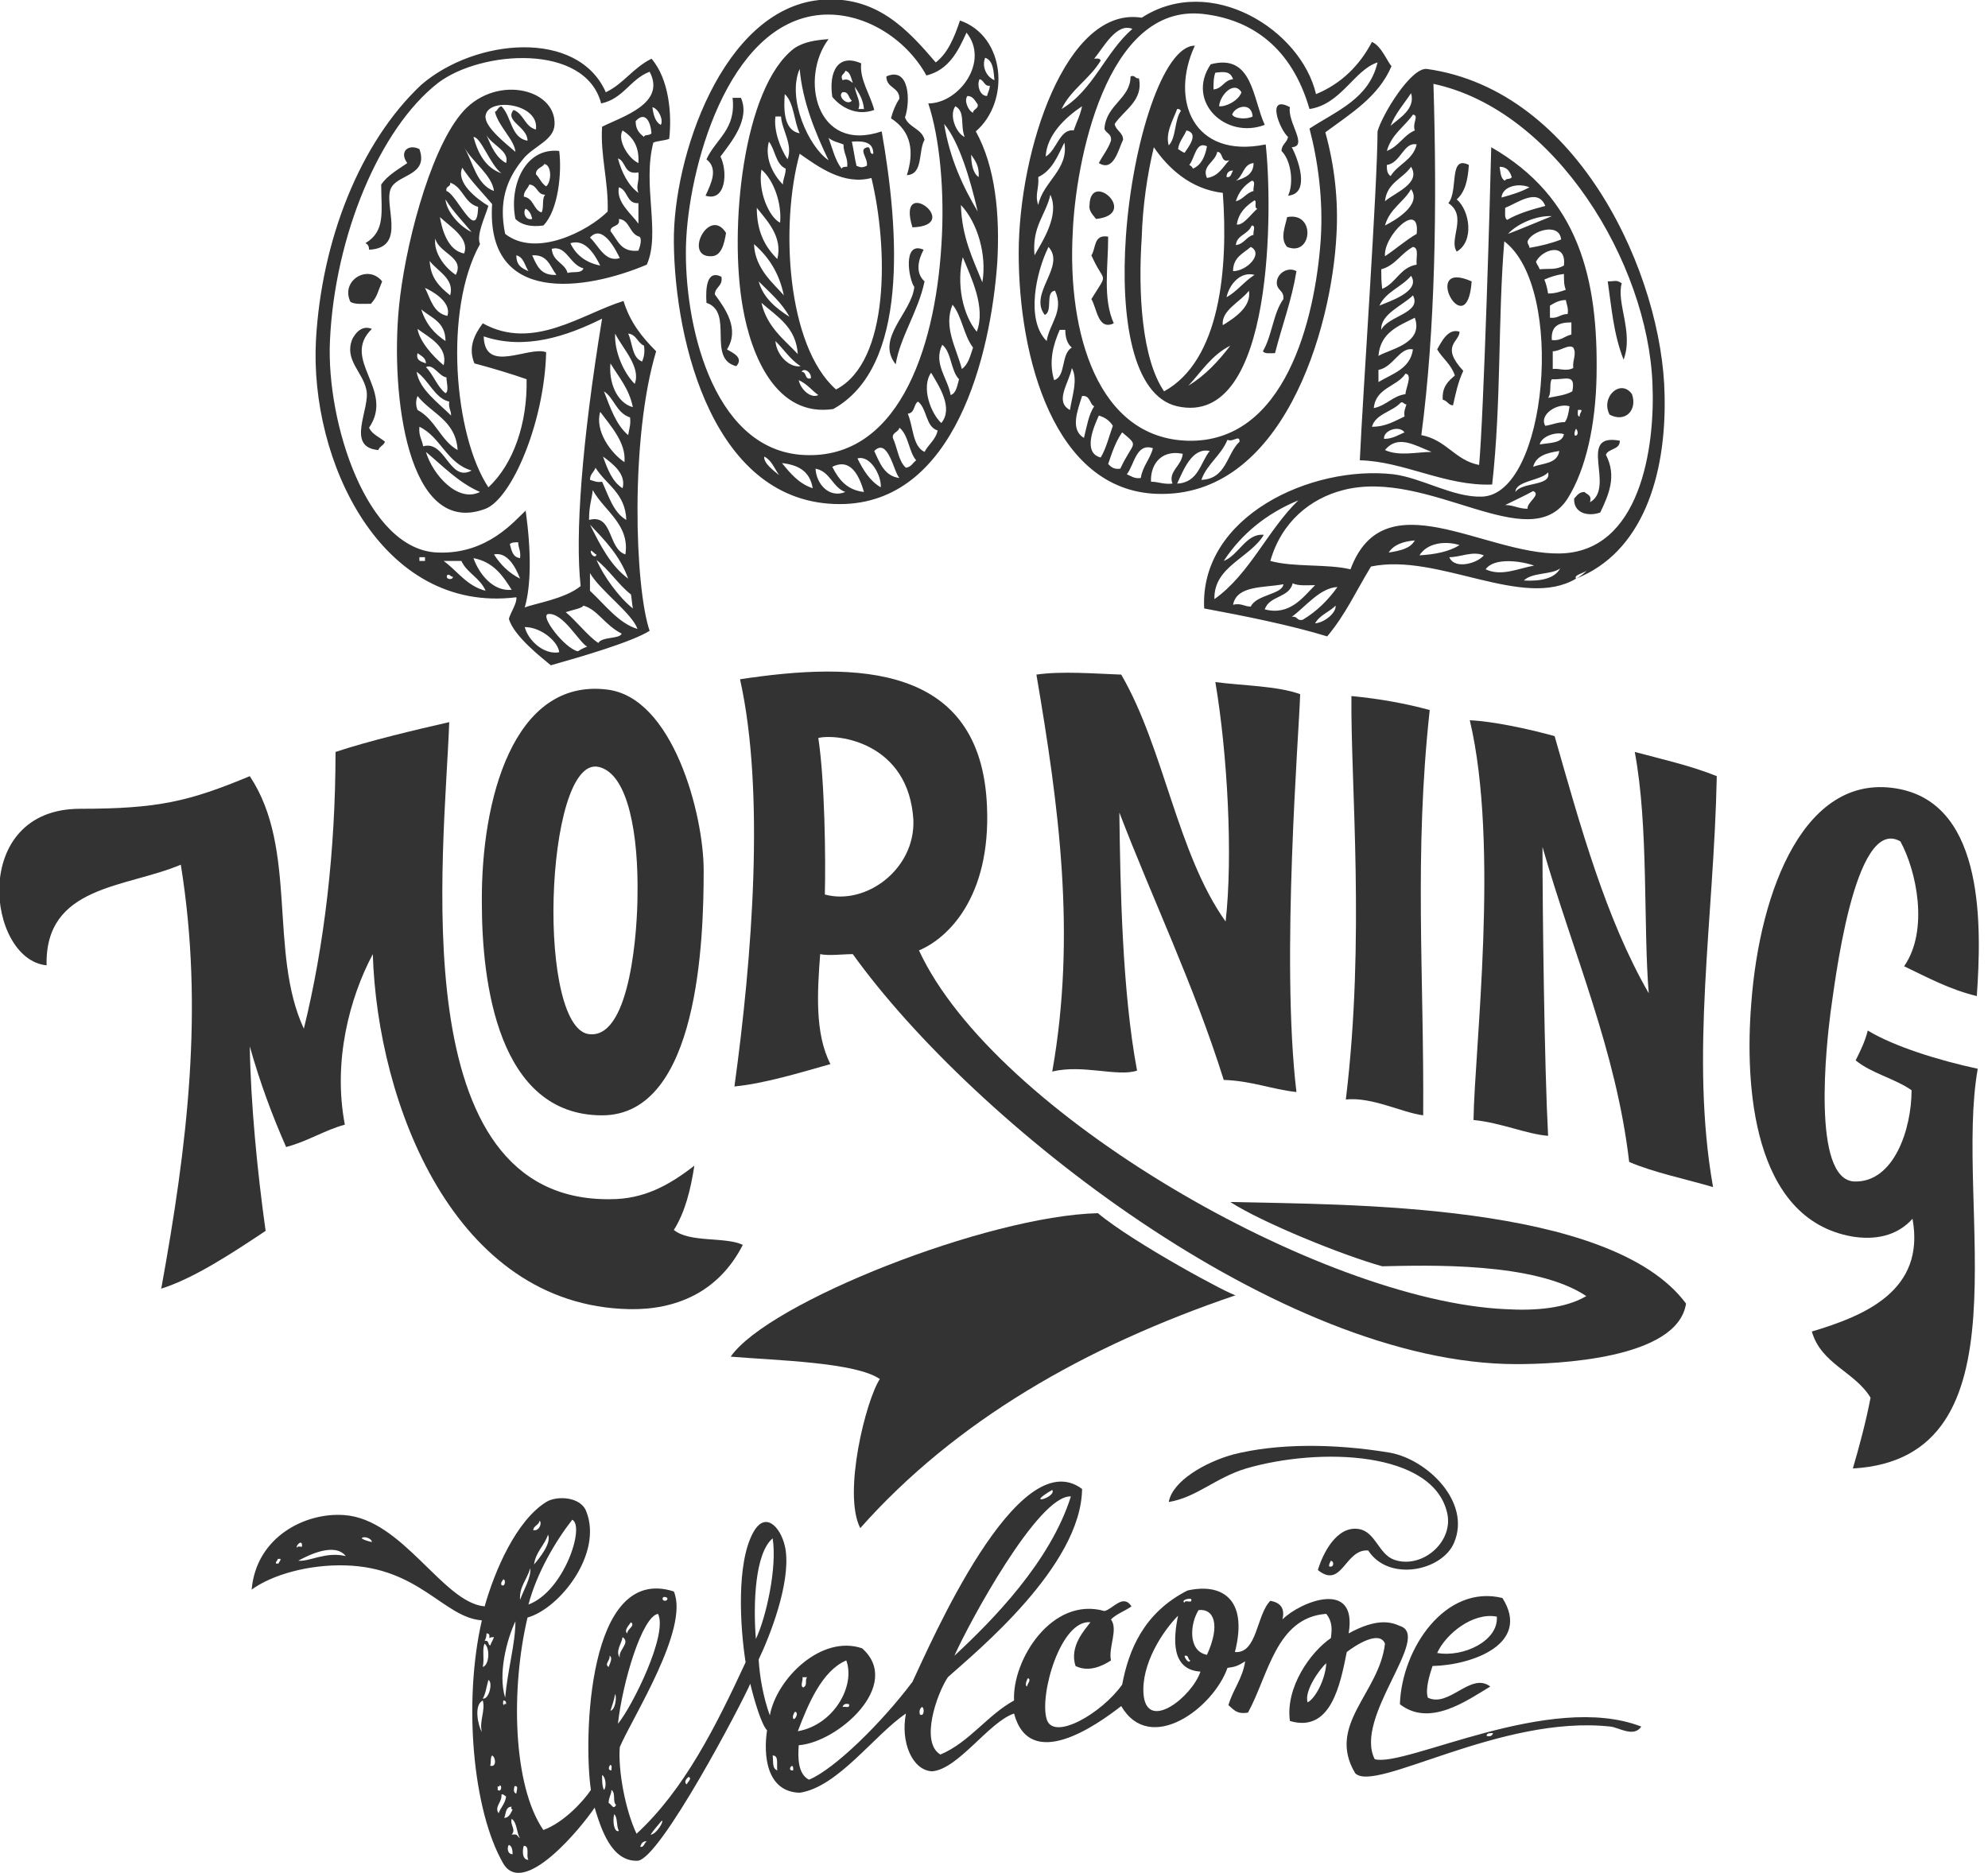 <svg xmlns="http://www.w3.org/2000/svg" xmlns:xlink="http://www.w3.org/1999/xlink" id="Capa_1" x="0px" y="0px" viewBox="0 0 213.3 201" style="enable-background:new 0 0 213.3 201;" xml:space="preserve">
<style type="text/css">
	.st0{fill-rule:evenodd;clip-rule:evenodd;fill:#333334;}
</style>
<g>
	<g>
		<path class="st0" d="M94.6,14.1c-7.1,2.4-8.8-5.8-5.7-9.9c-1.4,0.1-2.7,0.3-3.7,1c-5.5,4.2-7,19.4-5.5,27.8    c0.9,5.2,3.6,11.8,9.7,10.9C97.5,39.4,96.5,24.9,94.6,14.1L94.6,14.1z M103,2.2c4.9,1.7,5.4,8.7,1.7,11.9    c2.1,3.8,2.6,8.9,2.3,14.1c-0.7,9.8-4.5,25.9-16.9,25.9c-13.5,0-17.7-17.3-17.8-28.1c-0.1-9.1,5.2-24.9,15.6-26    c6.1-0.6,9.5,3.2,12.5,6.7C101.7,5.7,102.4,4,103,2.2L103,2.2z M105.7,6.2c-0.4,1,0.2,2.1,1,2.4C106.6,7.7,106.6,6.5,105.7,6.2    L105.7,6.2z M105.1,8.5c-0.3,0.6,0,1.8,0.8,1.8c0.1-0.4,0.3-0.7,0.3-1.1C105.6,9.3,105.6,8.6,105.1,8.5L105.1,8.5z M82,49    c-0.1,0.7,1,1.5,1.6,2C83.1,50.3,82.8,49.4,82,49L82,49z M83.9,49.7c0.9,1.1,1.8,2.2,3.3,2.7C86.9,50.6,85.7,49.9,83.9,49.7    L83.9,49.7z M73.6,26.4C73.8,18.3,78,2.5,88,1.6c4.6-0.4,9.2,2.5,11.4,6.5c2.4-0.6,3.4-2.6,4.3-4.6c2.5,3.1-0.8,7.6-4.1,7.6    c1.2,3.6,1.8,9.4,1.4,15.3c-0.7,11.3-4.8,23.3-15.2,22.4C76.3,47.9,73.4,34.5,73.6,26.4L73.6,26.4z M102.5,11.4    c-0.7,1,0.1,2.9,1,3.3C103,13.4,103.6,12,102.5,11.4L102.5,11.4z M104.9,22.7c-0.8-3.5-2-7.5-3.6-9.4    C101.9,17,103.3,20,104.9,22.7L104.9,22.7z M87.5,50.3c0.1,1.7,1.5,3.2,3.2,2.5C89.3,52.3,89.1,50.6,87.5,50.3L87.5,50.3z     M89.3,50.1c0.7,1.4,1.6,2.5,3.4,2.7C92.2,51.1,91.3,49.1,89.3,50.1L89.3,50.1z M94.5,52.3c0.1-1.2-1.1-3.5-2.5-3.1    C92.6,50.4,93.3,51.6,94.5,52.3L94.5,52.3z M93.8,48.4c0.6,1.3,1.1,2.7,2.7,2.9C95.9,50.7,95.3,46.9,93.8,48.4L93.8,48.4z     M97.2,50.2c0.6-0.1,0.7-0.5,1.1-0.8c-0.8-0.9-0.8-2.7-1.8-3.5c-0.1,0.5-0.8,0.5-0.7,1.1C96.3,48.1,96.4,49.5,97.2,50.2L97.2,50.2    z M99.2,48.5c-1.3-0.6-1.2-2.7-1.8-4.1c0.8-0.1,0.6-1,1.1-1.3c1,0.8,0.8,2.7,2.1,3.1C100.4,47.2,99.6,47.7,99.2,48.5L99.2,48.5z     M101,45.4c1.3-1.6-0.2-3.9-1.1-5.4C98.8,41.6,99.9,44.4,101,45.4L101,45.4z M102,42.4c0.6-0.2,0.7-1,0.9-1.7    c-0.9-0.9-0.8-2.9-1.8-3.7C100.1,39,101.7,40.6,102,42.4L102,42.4z M103.2,39.6c0.7-0.5,0.9-1.4,1.2-2.3c-1-1.3-1.2-3.4-2.2-4.6    C101.2,35.1,102.6,37.3,103.2,39.6L103.2,39.6z M104.8,35.6c1-2.6-0.6-5.8-1.5-8C102.6,30.5,103.3,33.8,104.8,35.6L104.8,35.6z     M105.4,30.3c0.5-2.9-0.5-6.4-2.3-8.3C103.2,25.5,104.4,27.8,105.4,30.3L105.4,30.3z M105,19c0.1-1.2-0.4-1.8-0.8-2.4    C104.2,17.6,104.4,18.6,105,19L105,19z M104.4,12.1c0-0.4,0.6-0.4,0.5-0.9c-0.3-0.4-0.5-0.9-1.1-0.9    C103.4,10.8,103.9,11.9,104.4,12.1L104.4,12.1z M65,9.9C62,3.1,51,4.1,45.2,9.1c-6.6,6.2-10.7,16.7-11.3,27.4    c-0.7,12.9,7,29.4,21.5,27.6c0.1,0.6-0.6,1.6-0.8,2.3c0.5,1.9,3.8,4.4,4.5,5c3.2-0.9,8.7-2.5,10.6-3.7c-1.6-4.7-2.1-20.7,0.7-30    c-1.5-1.5-2.8-3.1-3.5-5.4c-4.5,1.4-9.7,5.4-15.1,2.4c-0.9,1.2-1.6,2.6-0.9,4.3c1.9,0.5,4.2,1.2,5.6,1.7c0.1,4.7-1.4,9.1-4.1,11.6    c-3.7-5.6-4.8-19.1-0.9-26.1c-0.4-1,0.5-2.8,0.9-4.1c-1.3-0.8-3.5-2.5-2.8-4.1c0.9,1.4,2.1,2.6,3.2,3.9c-0.7,10.9,10,9.3,16.6,6.5    c1.5-3.4-0.5-8.5,0.7-13.1c0.5-0.2,1.2-0.2,1.7-0.4c0.3-2.6,0-6.4-1.9-8.6C67.9,7.3,66.9,9,65,9.9L65,9.9z M45.6,60.2    c-0.2,0-0.4,0-0.6,0c0-0.1,0-0.2,0-0.4c0.2,0,0.4,0,0.6,0C45.6,60,45.6,60.1,45.6,60.2L45.6,60.2z M48,61.7    c0.3-0.1,0.3,0.2,0.6,0.2C48.6,62.3,47.7,62.2,48,61.7L48,61.7z M47.6,60.2c0.6,0,1.2,0,1.9,0c0.6,1.3,2,1.8,2.6,3.2    C50.1,62.9,49.1,61.3,47.6,60.2L47.6,60.2z M50.8,59.9c2.1,0.4,3.1,1.8,4.1,3.4C52.9,63.5,51.4,61.6,50.8,59.9L50.8,59.9z     M53,59.5c1.4-0.3,2.3,1.3,2.8,2.6C54.6,61.5,53.7,60.6,53,59.5L53,59.5z M55.8,59.9c-0.8-0.1-0.9-0.8-1.1-1.5    c0.2-0.2,0.5-0.2,0.9-0.2C55.6,58.8,55.9,59.1,55.8,59.9L55.8,59.9z M56.3,67.3c1.8,0,3.6,1.6,3.7,2.7    C58.4,70.3,56.7,68.8,56.3,67.3L56.3,67.3z M62,69.9c-1.4-0.3-4.1-3.8-3.2-4c1.6-0.2,3.3,3,4.2,3.5C62.7,69.5,62.3,69.7,62,69.9    L62,69.9z M64.2,69c-1-0.6-2.5-2.5-3.5-3.3c0.9-0.3,1.7-0.4,1.9-0.7c1.5,0.4,2.3,2.1,4.1,3C66.5,68.6,64.6,68.3,64.2,69L64.2,69z     M64.4,44.2c1.1,1.5,2.8,3.3,2.6,5.4C65.5,48.6,63.8,46.2,64.4,44.2L64.4,44.2z M66.8,52.4c-1.1-0.7-1.6-2-2.1-3.4    C65.8,49.8,67.2,50.9,66.8,52.4L66.8,52.4z M67.2,55.8c-1.4-0.8-1.9-2.6-2.6-4.1c-0.6,0.1-0.9-0.1-1.3-0.2c0-0.6,0.4-0.8,0.6-1.3    C65,52,67.1,52.9,67.2,55.8L67.2,55.8z M63.6,52.6c1.2,2.2,4,3.7,3.5,6.9c-1.9-0.6-1.3-4.4-3.9-3.7C63.2,54.2,63.5,53.6,63.6,52.6    L63.6,52.6z M63.3,56.3c1.6,1.7,3.2,3.3,4.1,5.8C65.5,60.7,64.4,58.5,63.3,56.3L63.3,56.3z M64,59.5c-0.1,0.5-0.7,0-0.6-0.4    C63.7,59.2,63.8,59.5,64,59.5L64,59.5z M63.3,63.4c0-0.6,0-1.2,0-1.9c1.1,1.9,4.5,4.3,5.1,6C66.4,66.9,65,65,63.3,63.4L63.3,63.4z     M67.9,65.3c-1.5-1.2-3.1-3.4-3.9-5.2c1.3,1,2.4,2.7,3.7,3.7C67.8,64.4,67.8,64.7,67.9,65.3L67.9,65.3z M69.1,37.1    c0.1,0.7,0,1.2-0.2,1.7c-1.1-0.4-1-1.9-1.5-3C68.3,35.9,68.4,36.8,69.1,37.1L69.1,37.1z M68.1,41.2c-1.2-1.2-2.2-3.5-2.1-5.4    C66.8,37.4,68.8,39.4,68.1,41.2L68.1,41.2z M65.5,39c0.9,1.5,2,2.7,2.4,4.7C66.1,43.2,65.3,40.9,65.5,39L65.5,39z M67.6,44.8    c0.1,0.8-0.1,1.2-0.2,1.9c-1.3-1.1-1.9-2.9-2.6-4.7C65.9,42.7,66.1,44.3,67.6,44.8L67.6,44.8z M51.5,52.8    c-2.4,1.2-5.1-1.9-5.8-4.3C47.5,50,49.2,51.8,51.5,52.8L51.5,52.8z M45.4,47.9c-0.1-0.7-0.5-1.1-0.4-2.1c2.3,1.1,2.9,3.9,5.6,4.7    C48.2,51.8,47.8,47.2,45.4,47.9L45.4,47.9z M49.1,48.3c-1.8-1-2.4-3.3-4.3-4.3c-0.2-0.5-0.2-1,0-1.5    C46.3,44.4,48.9,45.1,49.1,48.3L49.1,48.3z M48,33.9c-1.5-0.3-1.8-1.8-2.4-3C46.3,31.2,48.5,32.4,48,33.9L48,33.9z M46.1,28    c0.8,1.1,2.7,1.9,2.2,3.7C47.2,30.8,46.2,29.9,46.1,28L46.1,28z M47.8,42.2c-0.9-0.7-1.3-2-2.1-2.8c0.8-0.4,1.4,1,2.2,1.1    C47.9,41,48.2,42,47.8,42.2L47.8,42.2z M47.8,36.6c-1.2-0.8-2.1-1.8-2.6-3.4C46.2,34.1,47.8,34.5,47.8,36.6L47.8,36.6z M47.6,39.2    c-1.2-1-2.6-2.6-2.8-3.9C46,36.2,48.1,37.2,47.6,39.2L47.6,39.2z M45.7,39c-0.5-0.2-1.1-0.3-0.9-1.1C45.2,38.2,45.7,38.4,45.7,39    L45.7,39z M48.2,43.1c-0.1,0.7,0.2,0.9,0.2,1.5c-1.4-1.4-3.4-2.8-3.7-4.7C46,40.8,46.7,42.8,48.2,43.1L48.2,43.1z M48.9,29.5    c-1.2-0.8-2.4-2.4-2.2-3.9C47.1,27.2,49.9,27.6,48.9,29.5L48.9,29.5z M49.8,27.2c-1.8-0.3-2.4-2.7-2.6-3.9    C48.4,24.4,50.4,25.6,49.8,27.2L49.8,27.2z M47.8,21.4c0.8,1.3,1.9,2.4,2.8,3.5C49.3,24.3,47.9,22.7,47.8,21.4L47.8,21.4z     M51.3,22.2c-0.1,4-2.3-1.4-3.4-1.7c-0.1-0.6,0.5-0.4,0.4-0.9C49.7,20.1,49.8,21.8,51.3,22.2L51.3,22.2z M49.8,15.8    c0.9,1.6,3,3,3.2,4.7C51.1,19.8,50.8,17.5,49.8,15.8L49.8,15.8z M50.8,14.7c0.8,0,1.8,3,3,3.9C52.1,18,51.3,16.5,50.8,14.7    L50.8,14.7z M56.6,15.1c-1.8-0.3-1.7-2.6-2.8-3.7c-0.4,0.1-0.4,0.5-0.7,0.6c0.4,1.6,2.1,3,2.2,4.3c-0.9-0.8-3.4-2.7-3.2-3.9    c0.3-2,5.8-1.3,5.4,1.5c-1.2-0.3-1.3-1.7-2.4-2.1C54.1,13,56.6,13.6,56.6,15.1L56.6,15.1z M54.3,17.5c-1.1-0.6-1.6-1.8-2.1-3    C52.8,15.6,54.7,16.2,54.3,17.5L54.3,17.5z M55.4,27.4c0.8,0.2,0.9,1.1,1.3,1.7C56,28.8,55.4,28.5,55.4,27.4L55.4,27.4z     M57.1,27.4c1.7-0.1,1.9,1.2,2.6,2.1C58,29.6,57.6,28.5,57.1,27.4L57.1,27.4z M60.9,29.3c-0.3-1.1-1.6-1.2-1.7-2.6    c1.6-0.4,1.9,1.7,3.4,2.1C62.4,29.4,61.4,29.1,60.9,29.3L60.9,29.3z M61.2,26.1c1.6-0.5,2.6,1.2,3.2,2.4    C62.9,28.2,61.8,27.4,61.2,26.1L61.2,26.1z M63.3,25.5c1.4-1.6,2.9,1.6,3.2,2.2C64.9,28.2,64.2,26.3,63.3,25.5L63.3,25.5z     M68.5,26.9c-1.9,0.2-2.2-1.1-3-2.1c0-0.7,1.1-0.4,0.9-1.3c1.2,0.1,1.1,1.6,2.2,1.9C68.9,25.6,68.7,26.4,68.5,26.9L68.5,26.9z     M68.5,18.5c0.1,1.1-0.3,1.4,0,2.2c-1.1-0.8-1.8-2.2-2.2-3.7C67.2,17.3,66.9,18.8,68.5,18.5L68.5,18.5z M66.8,14    c1.1,0.7,1.8,1.7,1.7,3.5C67.4,17,66.2,15,66.8,14L66.8,14z M68.5,21.8c0,0.7,0,1.5,0,2.2c-0.8-1.1-2.4-2.3-2.1-3.9    C67.4,20.4,67.2,21.9,68.5,21.8L68.5,21.8z M69.1,14.7c-0.5-0.4-0.9-0.8-0.9-1.7c1-1.1,1.6,0,1.7,1.3    C69.7,14.6,69.1,14.4,69.1,14.7L69.1,14.7z M70.9,13.4c-0.6-0.3-0.8-1.1-0.9-1.9C70.7,11.7,71.2,12.9,70.9,13.4L70.9,13.4z     M64.6,13.6c-0.2,3.1,0.7,5.9,0.6,9.1c-2.1,2.1-7.7,5-11,2.4c-0.7-3.4,0.1-5.8,1.9-8c1.1-1.4,3.3-2,3.4-3.7    c0.2-4-6.6-5.5-10.1-1.1C46,16.5,43.4,26.7,42.8,33c-0.9,9.3,0.9,24.8,9.3,21.6c2.8-1.1,6.3-9.2,6.5-16.8    c-1.9-0.7-6.6,2.4-6.7-1.7c4.4,1.5,8.9,0,12.7-1.9c-2.2,13.4-2.9,23.3-2.3,28.7c-1.7,1.4-5.1,1.9-6,2.3c0.7-2.4,0.7-6.1,0.1-10.4    c-1.2,1.1-4.1,4.7-9.4,4.5C39.4,59.1,35,45.4,35.4,36.6C35.9,25.4,40.7,13.8,47,8.9c4.6-3.5,15.8-4.3,17.5,2.2    c2.4-0.5,3.1-2.6,5.2-3.4C71.5,11.1,66.8,12.5,64.6,13.6L64.6,13.6z M143.4,25.1c0.2-3.6-0.2-7.3-1.2-10.9c2.7-2,5.7-3.8,7.1-7.1    c-0.4-0.4-1.1-2.2-2.1-2.6c-1.3,2.5-3.3,4.5-6,5.6c-1.6-6.9-11.3-13-18.7-8.2c-8.1-1.3-13.2,14.2-13.2,25.3    c0,11.2,3.8,25.4,14.8,25.8C137.6,53.5,142.9,35.4,143.4,25.1L143.4,25.1z M129.1,1.5c5.2,0.6,9.5,3.6,11.4,10.2    c3.4-0.5,4.8-4.2,7.3-5c-0.9,3.9-4.4,5.2-7.3,7.1c0.9,3.4,1.5,7.7,1.2,12c-0.6,8.4-3.8,21.8-14.3,21.5    c-9.6-0.3-12.9-11.5-12.3-22.4C115.4,17.6,118.6,0.3,129.1,1.5L129.1,1.5z M118.1,6.5c-0.1-0.3-0.5-0.2-0.7-0.2    c1-1.2,2.4-3.9,4.1-3.2c-2.9,2.5-4.2,6.6-7.6,8.6C114.9,9.6,116.9,8.5,118.1,6.5L118.1,6.5z M116.1,11.4c-0.2,1-0.6,1.7-0.9,2.6    c-1.5-0.2-1.8,2.1-3,2.8C112.3,14.5,114.3,12.6,116.1,11.4L116.1,11.4z M111.4,19c1.5-0.7,2.1-2.3,2.8-3.7    c0.5,2.9-2.3,4.2-2.8,6.7C111,20.9,111.5,20.3,111.4,19L111.4,19z M112.7,20.9c1,2.2-0.8,4.9-1.7,6.5    C110.7,24.3,112.2,23.1,112.7,20.9L112.7,20.9z M112.5,26.5c1.9,2.1-2.2,5-0.4,7.3c0.9-0.4,0-2.5,1.1-2.6c1,2.2-0.6,3.5-0.9,5.4    C110,34.3,111.2,29.1,112.5,26.5L112.5,26.5z M113.1,40.8c-0.6-2-0.1-3.8,0.6-5.4c0.2,0,0.4,0,0.6,0c0,0.8,0.2,1.5,0.7,1.9    C113.8,38,114.4,40.4,113.1,40.8L113.1,40.8z M114.8,44c-1.7-0.9-0.1-2.9,0.2-4.5C115.7,40.7,115,42.6,114.8,44L114.8,44z     M116.3,47c-1.5-0.9-0.7-2.9-0.2-4.5c0.9-0.1,0.8,0.9,1.3,1.1C116.8,44.5,116.6,45.8,116.3,47L116.3,47z M117.9,44.6    c0.7,0.2,1.2,0.6,1.5,1.1c-0.4,1.1-0.7,2.4-1.3,3.4C116.1,48.6,117.4,45.7,117.9,44.6L117.9,44.6z M118.9,49.8    c0.4-1.2,0.8-2.4,1.5-3.4c1.9,1.6,1.2,0.9-0.2,3.9C119.5,50.4,119.2,50.1,118.9,49.8L118.9,49.8z M120.9,50.9c0.8-1,1-3.4,2.8-2.8    c-0.3,1.2-1.1,1.9-1.3,3.2C121.7,51.4,121.4,51.1,120.9,50.9L120.9,50.9z M123.5,51.7c-0.1-1.5,0.8-3.5,3.4-3    c-0.1,1.3-1.6,1.9-1.1,3.2C124.8,52,124.3,51.7,123.5,51.7L123.5,51.7z M126.3,51.9c0.7-1.5,1.6-3.9,3.5-3.5    C128.8,49.6,128.6,51.8,126.3,51.9L126.3,51.9z M128.9,51.5c0.6-1.7,2.1-2.6,2.8-4.3c0.6,0.3,1.3-0.6,1.3,0.2    C131.6,48.7,131.6,51.4,128.9,51.5L128.9,51.5z M153.1,7.4c16.4,2.3,25.3,22.3,25.5,35c0.2,8.7-2.4,16.9-9.5,19.7c0,0,0,0,0,0    c0.4-0.2,0.8-0.5,1.2-0.9c-0.3,0.3-1.5,0.5-1.2,0.9c-5.7,3.4-14.8-2.8-22-1.3c-1.7,2.8-2.7,5.1-4.7,7.5c-3.9-1.2-8.9-2.2-13.2-3    c-0.5-9.9,11.5-15.4,20.3-14.4c3.1,0.4,6.4,2.5,9.5,2.4c7-0.2,9-22.4,2.4-27.4c-0.7,8.5-0.3,17.1-1.3,26.1    c-5,0.2-9.5-2.5-14.2-2.6c0.3-6.8,1.9-29.5,1.9-35.3C148.3,12.3,151.4,7.2,153.1,7.4L153.1,7.4z M151.4,10    c0.5,1.7-1.3,2.7-2.2,3.5C149.7,12.2,150.6,11.2,151.4,10L151.4,10z M151.6,12.3c0.7,0.1-0.1,0.9,0.2,1.7c-1.2,0.5-1.7,1.7-3,2.2    C149.3,14.4,150.7,13.6,151.6,12.3L151.6,12.3z M148.8,17.7c1.5-0.2,1.8-2.5,3.2-2.2c-0.4,1.7-2,2.1-2.8,3.4    C148.8,18.6,148.8,18.2,148.8,17.7L148.8,17.7z M151.4,17.9c1.1,1.8-1.8,2.8-2.8,3.7C148.8,19.6,150.5,19.2,151.4,17.9L151.4,17.9    z M151.4,20.3c1.2,1.7-1.8,3.4-2.8,3.9C149.1,22.4,150.6,21.7,151.4,20.3L151.4,20.3z M152,25.1c-1.2,0.7-2.2,1.6-3.4,2.4    C148.4,25.3,152.4,21.4,152,25.1L152,25.1z M148.2,28.9c1.5-0.4,2.1-1.7,3.4-2.4c0.7,0.1,0.3,1.2,0.4,1.9c-1.8,0.3-2.2,2-3.7,2.6    C148.2,30.2,148.2,29.5,148.2,28.9L148.2,28.9z M151.4,29.6c1.1,1.7-2.5,2.8-3.4,3.2C148.7,31.3,150.4,30.8,151.4,29.6L151.4,29.6    z M148.2,35.4c-0.1-1.7,2.3-2.6,3.4-3.7C152.6,33.6,148.9,33.9,148.2,35.4L148.2,35.4z M151.8,34.1c1,2.8-2.8,3.4-3.9,4.1    C148.1,35.7,150,35,151.8,34.1L151.8,34.1z M147.9,39.7c1.6-0.3,2.3-2.5,3.7-2.2c-0.3,2.1-2.2,2.6-3.7,3.5    C147.9,40.6,147.9,40.1,147.9,39.7L147.9,39.7z M150.8,40.1c0.8,0.1,0,1.6,0,2.2c-1.4,0.2-2,1.2-3.4,1.5    C147.6,41.6,149.9,41.5,150.8,40.1L150.8,40.1z M150.3,43.2c0.3-0.1,0.3,0.2,0.6,0.2c-0.1,0.4-0.3,0.7-0.2,1.3    c-1.1,0.5-2,1.1-3.5,1.1C147.6,44.4,149.4,44.2,150.3,43.2L150.3,43.2z M150.7,46.4c-0.7,0.3-1.3,0.7-2.2,0.7    C148.4,46.2,150.1,45.6,150.7,46.4L150.7,46.4z M148.6,48.3c1.4-1.7,3.2-0.5,5,0.2C152.1,48.5,150.1,49,148.6,48.3L148.6,48.3z     M160.9,17.9c0.1,0.6,0.1,1.3,0.6,1.5c0-0.3,0.6-0.1,0.7-0.4C162,18.4,161.7,17.9,160.9,17.9L160.9,17.9z M164.1,20.1    c-1.2-0.5-2.9-0.1-3,1.1C162.2,20.9,163.2,20.6,164.1,20.1L164.1,20.1z M161.5,22.3c0,0.5-0.1,1.1,0.2,1.3    c1.2-0.7,2.6-1.1,4.1-1.5C165,20.1,162.8,21.8,161.5,22.3L161.5,22.3z M161.8,25.1c1.1-0.4,3.2-1.3,4.7-1.9    C164.9,23.1,162.8,24,161.8,25.1L161.8,25.1z M163.9,25.9c0,0.4,0.2,0.4,0.2,0.7c1.2-0.2,2.4-0.5,3.4-0.9    C167.3,23.8,164.3,24.8,163.9,25.9L163.9,25.9z M165.2,28.9c1-0.1,1.7,0.1,2.6-0.4c0.3-2.6-2.4-1.7-3-0.4    C164.9,28.4,165.1,28.6,165.2,28.9L165.2,28.9z M166.1,42.7c1-0.2,1.9-0.3,2.6-0.7c0.4-2-0.8-1.2-2.2-1.3    C166.2,41.1,166.5,42.2,166.1,42.7L166.1,42.7z M168.4,43.6c-1.3-0.4-3.3,0.9-2.6,2.1c0.7-0.1,1.3-0.4,2.1-0.4    C168.2,44.9,168.3,44.3,168.4,43.6L168.4,43.6z M168.8,39.5c-0.1-0.9,0.4-1.5,0-2.2c-0.5-0.4-1.4,0.4-2.2,0.4c0,0.6,0,1.2,0,1.9    C167.3,39.5,168,39.9,168.8,39.5L168.8,39.5z M168.6,35.9c0-0.4,0-0.9,0-1.3c-1.4,0-2.2,0.4-2.1,1.9    C167.5,36.6,167.8,36.1,168.6,35.9L168.6,35.9z M168.2,33.7c0.1-0.6-0.1-1-0.2-1.5c-0.7,0-1.2,0.3-1.7,0.6c0,0.4,0,0.9,0,1.3    C167.2,34.2,167.4,33.7,168.2,33.7L168.2,33.7z M166.1,31.5c0.8,0,1.3-0.2,1.9-0.4c-0.2-0.5-0.2-1-0.2-1.7    c-0.8,0.1-1.4,0.3-2.1,0.6C165.9,30.5,166,30.9,166.1,31.5L166.1,31.5z M167.8,46.6c-0.8-0.3-2.4,0.2-2.6,1.1    C166.3,47.5,167.6,47.6,167.8,46.6L167.8,46.6z M167.3,48.4c-1.3,0.2-2.5,0.5-2.8,1.7C165.5,49.7,167.1,49.8,167.3,48.4    L167.3,48.4z M166.1,50.7c-0.8,0.9-3.5,0.9-3.5,2.1C163.3,51.7,166.5,52.2,166.1,50.7L166.1,50.7z M164.5,52.7c-0.9,0.5-2,1-3,1.5    c0.9,0,1.4,0.4,2.4,0.4C163.8,53.9,165.4,53.1,164.5,52.7L164.5,52.7z M130.3,64.3c3.8-2.7,5.7-7.4,9-10.6c-3.4,1.4-6.1,3.6-8,6.5    c1.6-0.6,2.4-3,4.3-2.8C134.1,59.9,130.2,60.8,130.3,64.3L130.3,64.3z M134.2,65.1c0.6-1.3,3.4-1.3,3.5-2.4    c-2.1,0.4-5,0.1-5.4,2.2C133.2,64.7,133.5,65.1,134.2,65.1L134.2,65.1z M135.7,65.4c2.7,0.7,4.1-1.3,5.4-2.6    c-0.9,0-1.8,0.1-2.4-0.2C138.3,64.2,136.2,63.9,135.7,65.4L135.7,65.4z M141.1,66.9c1.1-0.1,2.3-1.2,2.2-1.9    C142.6,65.7,141.6,66,141.1,66.9L141.1,66.9z M139.8,66.5c1.5-0.9,2.7-2.1,3.7-3.5c-1.9,0.1-3.4,2.1-4.9,3.2    C139.3,66.1,139.1,66.7,139.8,66.5L139.8,66.5z M149,59.3c1.2-0.2,2.3-0.4,2.8-1.3C150.5,58.1,149.5,58.5,149,59.3L149,59.3z     M155.5,59.8c0.6,1.4,3.1,0.6,3.7-0.2C158,59.1,156.7,59.8,155.5,59.8L155.5,59.8z M152.3,59.6c1.7-0.1,3.2-0.4,4.3-1.1    C155,58,153.1,58.3,152.3,59.6L152.3,59.6z M159.4,61.1c1.7,0.8,3.5-0.1,5.2-0.4C163.2,60.2,160.3,59.8,159.4,61.1L159.4,61.1z     M163.5,62.3c1.8,0.1,3.3-0.2,3.9-1.3C166.5,61.7,164.4,61.4,163.5,62.3L163.5,62.3z M167.3,59.4c-8.1,0.1-18.8-8-22.4,1.7    c-2.5-0.6-6.1-0.2-8.6-0.9c1.2-4.2,4.3-6.7,7.8-7.6c9.2-2.4,20,7.3,24.1,0.9c2-3.2,3-8,3.1-13.1c0.2-10.5-1.9-19.2-11.3-24.6    c-0.1,4.6-0.8,28.7-1.3,34.1c-2.6-0.5-3.5-2.7-6.2-3.2c1.5-11.3,1.7-24.6,1.3-37.7c13.1,2.8,23,19.2,23.5,32.2    C177.6,48,176,59.3,167.3,59.4L167.3,59.4z M169.1,46C168.5,47.2,169.7,46.8,169.1,46L169.1,46z M169.5,44.7    c-0.1-0.4,0.6-0.8-0.2-0.7C169.3,44.3,169.2,44.7,169.5,44.7L169.5,44.7z M170.6,53.9c0.2-0.8-0.3-0.8-0.6-1.1    c-0.6,0-0.8,0.4-1.1,0.7c-0.1,1.5,1.4,2,2.8,1.5c0.9-1.9,1.8-3.9,0.6-6.2c0.3-0.7,1.5-0.5,1.5-1.5    C169.1,46.4,173.4,52.3,170.6,53.9L170.6,53.9z M172.7,44.5c1.7,0.9,3-0.5,2.4-2.2C173.9,40.6,171.7,42.6,172.7,44.5L172.7,44.5z     M39.6,45.9c0.3,0.7,1.1,1,1.7,1.5c-0.1,0.4-0.6,0.5-0.7,0.9c-3.6-0.3-0.8-4.5-1.3-6.5c-0.4-1.9-2.4-3.2-1.5-5.4    c0.2-0.4,0.9-1.6,2.1-1.1C36.5,38.6,42.4,41.8,39.6,45.9L39.6,45.9z M156.6,35.6c-1.2-0.4-1.9,1-2.4,1.9c0.6,1,1.5,1.6,1.9,2.8    c-0.7,0.6-1.4,1.2-1.3,2.6c0.5,0.1,0.6,0.6,1.1,0.6c0.3-1.3,0.5-2.4,1.1-3.7C154.5,37.1,156.6,36.7,156.6,35.6L156.6,35.6z     M39.8,32.6c-0.8,0-1.7,0.1-2.2-0.2c-1.1-2.3,1.9-4.1,3.4-2.2C40.5,31.4,40.5,31.8,39.8,32.6L39.8,32.6z M136.8,37.9    c-0.5,0-1.1,0.1-1.3-0.2c1-1.7,1.1-4.1,2.2-5.6c0.1-1-0.8-0.9-0.7-1.9c0.1-0.9,1.2-1.6,2.1-1.1C138.6,32.2,137.6,34.8,136.8,37.9    L136.8,37.9z M174,30.4c-0.6-0.4-0.7-0.2-1.5-0.2c0.4,2.7,0.6,5.6,1.7,8.4C175.3,35.7,173.4,32.5,174,30.4L174,30.4z M157.9,30.2    C152.3,27.7,157.4,37.2,157.9,30.2L157.9,30.2z M78,37.5c0.7,0.4,1.8,0.9,1,1.8c-3.2-0.8-0.2-5.8-3.2-6.8c-0.1-1.5,0-3.6,1.6-2.8    c0.2,1-0.7,1.1-0.7,1.9C77.8,33.1,79.4,35.3,78,37.5L78,37.5z M118.9,25.4c0,3.3-0.6,6.6,0.6,9.3c-1.7,0.8-1.8-1.6-2.4-2.6    c1.9-3.1,1.4-1.5,0-4.7C117.6,26.7,117.3,25.1,118.9,25.4L118.9,25.4z M99.1,26.8c-0.6,1.1-0.9,2.5,0.1,3.4    c-0.7,3.3-2.6,5.9-3.1,8.9c-2.2-2.8,1.7-5.5,2-8.3C97.5,30,96.8,25.8,99.1,26.8L99.1,26.8z M138.1,23.3c3.1-0.6,2.7,4.3,0,3.2    C137.3,25.6,137.9,24.3,138.1,23.3L138.1,23.3z M77.9,25c-1.8-2.9-4.6,2.6-1.6,2.5C77.4,27.5,77.7,26.2,77.9,25L77.9,25z     M117.6,23.5c-0.4-0.5-0.8-0.9-0.7-1.5C117,18.2,122.3,23,117.6,23.5L117.6,23.5z M97.9,24.4C96.1,18.6,103.5,24.2,97.9,24.4    L97.9,24.4z M156.3,27c1.9-1.1,1.4-4.4,0-5.6c0.9-0.8,1.2-2.1,1.3-3.7c-2.2-1.1-1.1,2.8-2.2,4.1C157.5,23.2,155.4,25.7,156.3,27    L156.3,27z M55.3,23.5c-0.7-3.5,1-7.7,4.7-7.3c0.3,2.3-0.1,6.4-1.7,8C56.9,24.4,55.9,24.1,55.3,23.5L55.3,23.5z M56.4,22.4    c0.4,0.2,0.6,0.6,0.7,1.1C56.3,23.7,56.1,22.7,56.4,22.4L56.4,22.4z M58.1,22.8c-0.9-0.3-0.8-1.5-1.9-1.7c0-0.6,0.4-0.8,0.6-1.3    c0.9,0.1,0.8,1.1,1.7,1.1C58.1,21.3,58.4,22.3,58.1,22.8L58.1,22.8z M58.6,20c-0.5-0.3-0.7-0.9-1.1-1.3c0-0.7,0.7-0.7,0.9-1.1    C59.2,17.7,59.2,19.5,58.6,20L58.6,20z M43.7,17.5c-0.9-1.2,0.1-2.1,1.3-1.5c1,2.8-2.2,2.7-3,4.1c-1,1.7,1.8,6.5-2.4,6.7    c0-0.3-0.1-0.6-0.4-0.7c2.2-1.3,1.7-3.4,1.7-6.3C41.6,18.8,42.7,18.2,43.7,17.5L43.7,17.5z M137.5,16.2c0-0.7,0.6-0.9,0.7-1.5    c-0.9-0.8-2.4-4.6,0.2-3.2c-0.3,1.6,2,4.2,0.2,4.3c0.6,1.1,2.1,5-0.4,5.2C138.8,19.8,138.6,17.3,137.5,16.2L137.5,16.2z     M117.9,17.5c0.4-0.8,1-1.5,1.3-2.4c0.1-0.8-0.6-0.8-0.7-1.3c0.2-2.6,2.8-3.2,2.8-5.6c0.5-0.2,0.5,0.3,0.9,0.2    c0.5,2.4-1.6,3.4-2.6,4.9c0.1,0.7,0.9,0.9,0.9,1.7C120,16,119.5,18.5,117.9,17.5L117.9,17.5z M77.3,16.8c0.8,1.6,0.6,4.9-1.6,4.2    c0.6-1.3,1.4-2.9,0.1-3.9c1-2.2,3.2-3.2,2.8-6.6c0.3,0,0.6,0,0.9,0C80.5,12.8,78.5,15.2,77.3,16.8L77.3,16.8z M135.7,13.4    c-4.2,1.6-8.5-2.5-5.8-6.5C134.4,5.7,134.4,10.6,135.7,13.4L135.7,13.4z M134.4,12.5c-0.5,0.3-1.9,0.3-2.2-0.2    C132.5,11.4,134.3,10.9,134.4,12.5L134.4,12.5z M133.2,9.9c-0.3,0.9-1.7,1.6-2.4,1.5C130.9,10.2,132.4,8.6,133.2,9.9L133.2,9.9z     M130.4,7.8c0.9-0.1,1.6-0.2,1.9,0.7c-1,0.1-1.1,1-2.1,1.1C130.2,9,130.2,8.3,130.4,7.8L130.4,7.8z M96.5,10.6    c0-1.3-1.4-1.1-1.4-2.4c2.5-1.1,2.6,2.7,2,4.4c0.4,1.1,1.8,1.2,2.1,2.4c-0.7,1.2-0.1,3.7-1.9,3.8c0.8-2.5,0.5-4.7-1.7-6.1    C95.8,11.9,96.1,11.2,96.5,10.6L96.5,10.6z M126.3,43.6c-4.8-1.1-6.1-9.5-5.5-18.2c0.7-10.1,4-20.5,7.4-20.5    c-2.7,5.8-0.2,12.2,7.6,10.6C136.5,21.5,136.9,46,126.3,43.6L126.3,43.6z M127.5,41.4c1.4-1.5,2.5-3.3,4.5-4.3    C130.7,38.8,129.3,40.3,127.5,41.4L127.5,41.4z M131.2,34.9c-0.2-1.6,1.9-2.5,2.8-3.7C134.3,32.9,132.5,34.1,131.2,34.9    L131.2,34.9z M131.6,31.9c0.3-1.4,1.5-2.8,3-2.4C133.5,30.2,132.7,31.3,131.6,31.9L131.6,31.9z M132.3,29.1c0-1.5,1.1-1.9,1.9-2.6    C135.6,27.2,133.8,29.1,132.3,29.1L132.3,29.1z M134.5,25.2c-0.8,0.2-1,1-1.9,1.1c0.1-1.1,1.3-1.1,1.7-2.1    C134.8,24.2,134.4,24.9,134.5,25.2L134.5,25.2z M134.9,22.4c-0.7,0.6-1.5,1.8-2.2,1.7c0.2-1.3,1-2,1.9-2.6    C134.9,21.6,134.5,22.3,134.9,22.4L134.9,22.4z M134.5,20.5c-0.8,0.2-1.1,0.9-1.9,1.1c0.3-1,0.9-1.7,1.7-2.2    C134.8,19.4,134.4,20.2,134.5,20.5L134.5,20.5z M134.5,17.5c0,1.2-0.9,1.6-1.9,1.9C133.4,18.9,133.4,17.6,134.5,17.5L134.5,17.5z     M133.6,16.6L133.6,16.6L133.6,16.6z M131.6,19c0-0.5,0.3-0.7,0.7-0.7C132.1,18.6,132.1,19.1,131.6,19L131.6,19z M131.9,17.2    c-0.7,0.7-1.1,1.7-2.4,1.9c-0.6-1.3,0.9-1.7,1.1-2.8C131.3,16.3,130.9,17.5,131.9,17.2L131.9,17.2z M129.5,15.7    c-0.2,1.1-0.6,2-1.5,2.4c-0.1-0.2-0.2-0.3-0.4-0.4C128.2,17,128.3,15.1,129.5,15.7L129.5,15.7z M127.3,14c1.4,0.3,0.2,1.8-0.2,2.4    c-0.3-0.1-0.5-0.3-0.7-0.4C126.5,15.2,127,14.7,127.3,14L127.3,14z M126.3,11.7c0.2,0,0.3,0,0.4,0.2c-0.7,1-0.5,2.9-1.3,3.7    C125,14.3,125.9,12.8,126.3,11.7L126.3,11.7z M123.8,15.8c1.5,2.2,3.9,4.5,7.4,4.9c0.6,8.2-0.3,18-6.3,21.3    c-2.4-3.5-2.8-10.6-2.4-16.5C122.6,22.1,123.1,18.7,123.8,15.8L123.8,15.8z M93.8,11.8c-1.9,0.7-3.6-0.3-4.5-1.4    c-0.4-2.7,0.6-4.7,3.1-3.6C92.2,8.5,93.4,10.2,93.8,11.8L93.8,11.8z M92.7,11.7c-0.2,0-0.4,0-0.6,0c0.3-0.8-0.2-1.3-0.4-2.4    C92.1,9.9,92.6,10.6,92.7,11.7L92.7,11.7z M90.7,7.6c0.5,0.1,0.6,0.7,0.8,1.3c-0.3-0.2-0.5-0.5-1.1-0.3C90.1,8,90.6,8,90.7,7.6    L90.7,7.6z M90.4,9.9c0.7-0.1,0.6,0.6,1,0.9C90.9,11.4,89.8,10.3,90.4,9.9L90.4,9.9z M93.7,16.5c-0.5,0.1-0.2-0.7-0.6-0.7    C92,16,93.2,17,93,17.8c-0.5,0.2-0.6,0.2-1.1,0c-0.2-0.8-0.3-1.7-0.5-2.6C92.8,15.1,93.7,15.3,93.7,16.5L93.7,16.5z M90.5,15.5    c0,1,0.5,1.4,0.4,2.4c-0.3,0-0.5,0-0.6,0.2c-0.7-0.9-1-2.2-1.4-3.3C89.4,15.2,90,15.3,90.5,15.5L90.5,15.5z M85.8,7.4    c0.3,3.5,1.7,6.9,3.1,9.8C86.8,15.8,84.4,10.6,85.8,7.4L85.8,7.4z M84.2,10.1c1,0.9,1,3,1.6,4.2C84,14,84.1,11.5,84.2,10.1    L84.2,10.1z M83.2,12.5c0.2,0,0.4,0,0.6,0c0.1,1.5,1.3,3,0.7,4.6C83.7,15.9,83,14,83.2,12.5L83.2,12.5z M82.5,15.2    c0.7,0.9,0.7,2.4,1.8,2.9c0,0.7-0.3,1.1-0.3,1.7C83,18.8,82,17,82.5,15.2L82.5,15.2z M81.7,18.2c1.3,1.1,2.2,3.6,2,5.7    C82.5,23.3,81.3,20.5,81.7,18.2L81.7,18.2z M83.4,27.8c-1.3-1.3-2.2-2.9-2.2-5.5C82.3,23.7,84,25.4,83.4,27.8L83.4,27.8z     M84.1,31.7c-1-1.2-3.1-2.8-3.2-5.5C82.5,27.6,83.6,29.3,84.1,31.7L84.1,31.7z M84.7,34c-1.4-0.9-2.8-2-3.3-3.8    C82.6,31.4,83.9,32.5,84.7,34L84.7,34z M85.6,38c-1.5-1.6-3.3-2.9-3.9-5.5C83.4,34,85.4,35.1,85.6,38L85.6,38z M83.2,36.6    c0.9,0.9,1.6,2,2.7,2.7C84.7,39.5,83.3,38.1,83.2,36.6L83.2,36.6z M85.7,40.8c0.9,0.4,1.4,1.1,2.1,1.6    C87,42.8,85.9,41.8,85.7,40.8L85.7,40.8z M86,39.9c0.3-0.5,1.1,0.1,1,0.7C86.3,40.8,86.6,39.9,86,39.9L86,39.9z M89.7,41.8    c-5.3-4.7-6-17.7-3.9-25.3c2,1.4,4.7,3.4,7.7,2.6C95.3,26.6,95.5,38.8,89.7,41.8z"></path>
		<g>
			<path class="st0" d="M117.8,130.2c-11.9,0.3-35.4,9.6-39.4,15.4c4.9,0.4,13.4,0.6,16,2.4c-1.5,2.3-4,12.3-2.1,16     c10.2-11.5,24.1-19.5,40.3-25C132.4,139.2,121.6,133.4,117.8,130.2z"></path>
			<path class="st0" d="M132,129c3.4,2.2,12,5.7,16.3,6.9c4.8-0.1,16.4-0.5,21.9,3.2c-2.2,1.3-5.4,1.6-8.7,1.4     c-19.7-0.9-54.8-21-62.9-38.5c3.1-1.3,7.7-5.7,7.3-15.4c-0.6-15.4-14-15.6-26.5-13.7c2.7,12.1,1.3,29.9-0.6,43.7     c3.2-0.3,7.1-1.5,10.3-2.4c-1.7-3.3-1.4-7.8-1.1-11.8c0.9,0.2,2.4,0,3.5,0c13,18.1,45.9,44,71.2,44c4.2,0,17.3-0.5,18.2-6.5     C172.8,129,144.3,129.3,132,129z M88.5,96c0.1-3.7,0-12.2-0.7-16.8c2.1-0.5,9.7,0.5,10.2,8.8C98.2,93.3,92.9,97.2,88.5,96z"></path>
			<path class="st0" d="M152.7,119.7c0.1-15.1-1-27.9,0.7-43.5c-2.6-0.7-5.3-1.2-8.4-1.5c-0.1,9.4,1.5,26-0.6,43.3     C147.2,117.7,150.4,119.4,152.7,119.7z"></path>
			<path class="st0" d="M200.4,110.6c-0.3,1.2-0.8,2.2-1.3,3.2c1.7,1.4,4.1,1.9,6,3.2c0,4.2-1.9,9.9-6.1,9.8c-4.7-0.1-3-15-2.6-18.1     c0.4-2.6,2.5-21.3,7.5-18.4c1.7,3.1,3.1,9.5,0.4,13.4c2.5,1.2,4.9,2.5,7.8,3.2c0.5-7.3,0.9-20.3-8.2-22.2     c-10.2-2.1-15.1,10.8-16,23c-0.7,8.7,0.1,23.1,10.8,25c2.4,0.4,4.8,0,6.5-1.9c1.4,7.7-5.1,10.4-10.8,12.1c1,3.5,4.6,4.3,6.3,7.1     c-0.5,2.6-1.2,5.2-1.9,7.6c19.2-1.1,10.8-28.2,13.4-42.9C208,113.8,203.2,112.3,200.4,110.6z"></path>
			<path class="st0" d="M112.9,115c3.3-0.8,7,0.6,9.1-0.1c-1.6-8.5-1.8-19.8-1.9-27.7c3.6,9.4,8,18.5,11.2,28.7c3,0.1,5.1,1,7.8,1.3     c-1.7-14.2,0.3-38.8,0.4-42.7c-2.5-0.9-6.1-0.9-9.1-1.3c1.3,7.7,1.9,18.7,1.1,25.7c-5.2-7.3-6.6-18.6-11.2-26.5     c-2.8-0.1-6.4-0.4-9.1,0C113.6,86.5,115.5,100.3,112.9,115z"></path>
			<path class="st0" d="M175.4,80.7c1.5,8,0.9,18.6,1.5,25.9c-4.6-8-7.3-17.8-10.1-27.6c-2.9-0.8-6.7-1.6-9.1-1.7     c3.2,13.5,0.5,35.3,0.4,42.9c3,0.3,5.6,1.5,8,1.7c-0.4-7.6-0.6-24.1-0.6-31c3.3,11.5,7.9,21.8,9.3,33.8c2.5,1.1,6.3,1.9,9,2.7     c-2.5-14.1,0.1-28.8,0.4-44.1C181.5,82.2,178.4,81.5,175.4,80.7z"></path>
			<path class="st0" d="M72.3,132c1.2-1.9,1.8-4.3,2.2-6.9c-2.7,2.1-5.4,3.6-9,3.6C43,129,47.7,91.5,48.2,77.5     c-3.5,0.8-8.6,2-12.2,3.2c0,10.5-1.2,20.8-3.4,29.7c-3.8-8.2-0.6-19.3-5.8-27.1c-6.5,2.7-9.8,3.5-18.2,3.5     c-11.9,0-10,16.2-3.6,16.8c-0.2-8.6,8.5-8.3,14.4-10.8c2.5,15.5,0.7,30.1-2.1,45.5c3.5-1.1,7.6-3.8,11.2-6.2     c-0.9-6.4-1.6-13.7-1.7-19.8c1.1,3.9,2.4,7.4,3.9,10.8c2.3-0.6,4.1-1.8,6.3-2.4c-1.3-6.8,0.5-13.6,3-18.3     c0.5,16,8.7,37.7,27.5,38.1c5,0.1,9.6-1.8,12.2-6.9C77.8,132.7,74,133.4,72.3,132z"></path>
			<path class="st0" d="M64.6,119.7c10.4,0,10.9-19,10.9-26.3c0-6-3.3-18.6-10.4-19.4c-10-1.2-13.5,11.8-13.4,22.9     C51.7,105.4,53.4,119.7,64.6,119.7z M59.4,96.4c0.2-7.4,1.9-14.7,4.8-14.1c3.3,0.7,4.3,7.6,4.2,13.7c0,3.5-0.7,15.2-5,15     C60.5,111,59.2,103.7,59.4,96.4z"></path>
		</g>
		<path class="st0" d="M155.3,162.5c0.6,3.1-2.8,5.9-5.7,4.9c-1.7-0.6-2-3-3.8-3.3c-2.4-0.4-3.9,2.7-4.4,4.4    c2.6,2.1,2.9-2.3,5.4-2.1c2.2,3.4,7.9,2.2,9.2-0.8c1.9-4.4-2.9-9-6.9-9.7c-6-1-12.1-1-16.8,0.2c-2.9,0.8-6.5,2.8-6.9,5.1    c3-0.5,5-2.6,8.3-3.6C141.6,155.3,153.9,155.7,155.3,162.5L155.3,162.5z M150.2,182.9c0.2-6,4.9-12.9,11-11.4    c3.1,4.9-3.2,7.2-7.5,7.3c-0.3,0.9-0.8,2.5-0.5,3.4c2.3,1.1,4.6-2.8,6.7-1.2C157.4,182.5,153.4,185.4,150.2,182.9L150.2,182.9z     M160.6,173.5c-2.6-0.5-5.5,1.9-6.4,3.9C157,177.9,160.8,176.1,160.6,173.5L160.6,173.5z M147.5,188.8c3.3,0.9,18.8-7.3,28.6-3.5    c-0.8,1.2-2.4,0.1-3.3,0c-11.8-1.3-25.3,7.2-27.4,5c-3.1-5.2,2.6-8.6,3.2-13.9c-0.6-1.5-3.2,0.2-4.1,0.9c-0.7,3.5-1.7,8.7-6.1,7.4    c-0.5-3.6,2.2-7.4,4.4-8.9c0.1-0.9,0.2-1.7-0.5-2.6c-5.4,0.4-6.2,6.6-8.4,10.6c-1.2,0.2-1.5-0.3-2.1-0.8c0.5-1.7,1.5-2.8,1.8-4.7    c-0.8,0.5-1.1,0.6-1.9,0.7c-1.5,4.3-8.3,9.4-11.4,4.1c-2.7,2.1-9.8,7.1-11.5,0.8c-2.7,0.9-6,6-8.8,6.2c-2.1-0.1-3.4-3.1-2.8-6.2    c-3.4,2.3-7.3,7.9-11.4,8.5c-3.6-0.1-3.9-4.1-3.5-6.7c-0.6-0.6-1.4-3.3-1.8-5c-0.9,2.1-9.7,18.9-12.1,19c-2.8,0.1-3.9-3.4-4.6-5.7    c-1.4,2.1-7.6,9.7-9.8,6c-3.3-5.7-4.3-17.4-2.3-26.1c-4.1-0.3-6.7-5.7-14.7-5.9c-3.9-0.1-7.8,1-10,2.6c0.5-5.7,5.8-8.3,9.9-8    c6.3,0.4,10.6,9.4,15.1,9.8c1.1-3.9,3.4-9.2,6.6-11.2c1.1-0.7,3.7-0.6,4.3,1c1.8,4.5-2.8,10.4-6.3,11.4c-1.8,7.6-1.6,18,1.7,22.8    c2.2-0.8,4.3-3.1,5.1-4.3c-0.8-5.4-0.4-24.3,8.9-21.3c1.7,4-4.5,13.6-5.8,16.7c-0.2,2.5,0.6,6.8,1.8,9.3    c5.1-4.7,8.5-11.5,11.7-18.4c-0.6-3.8-1-10.6,0.8-13.9c1.4-2.6,3.2-0.3,3.5,1.9c0.5,3.6-1.7,9.2-2.9,11.7c0.1,1.8,0.5,4.1,1.2,6    c0.7-3.9,5.5-8.7,9.9-7.2c4.4,3.9-2.6,10.1-6.8,10.4c-0.1,1.3-0.1,3.1,1.1,3.7c2.7-1.1,7.8-6.1,11.1-10.5    c1.9-4,11.3-25.9,18.2-20.7c-0.1,8.3-11.4,17.5-14.4,20.2c-1.2,1.8-3,7-0.8,8.3c3.1-1.3,5-4.2,7.9-5.8c-0.2-4.4,4.1-11.2,9.7-9.6    c0.9-0.2,2-1.9,2.9-0.5c-0.7,0.5-1.6,0.8-2.2,1.4c0.8,1.1-0.3,3,0,4.4c-0.9,0.6-2.4,1.3-3.8,0.6c-0.7-2.1,1-3.9,1.6-4.7    c-3.2-0.3-5.5,7.8-4.7,10.4c0.7,2.4,5.9-0.6,8.1-3.7c0.7-3.7,2.3-7.7,7-10.1c3.5-0.8,6.6,0.7,5.1,6.6c2.4,0.2,2.3-4,3.8-5.5    c1,0.2,1.6,0.7,1.3,2c1.9-1.9,8.1-4.4,7.1,1.5c3.1-1.7,4.6-1.2,5.5-0.8C153.7,175.6,145.2,184.3,147.5,188.8L147.5,188.8z     M112.9,159.9C109.8,161.7,113.4,160.7,112.9,159.9L112.9,159.9z M114.9,160.6c-3.5-0.2-11,13.7-12.5,17.1    C106.5,173.9,112.7,167.6,114.9,160.6L114.9,160.6z M29.9,167.8c0-0.2,0.2-0.2,0.2-0.5c-0.1,0-0.2,0-0.3,0c0,0.2-0.2,0.2-0.2,0.5    C29.7,167.8,29.8,167.8,29.9,167.8L29.9,167.8z M31.9,166.1c0-0.2,0.3-0.1,0.5-0.1C32.5,165,31.6,166,31.9,166.1L31.9,166.1z     M32,167.5c1.3,0.1,2.9-1,5.1-0.5C35.9,165.5,33.1,166.9,32,167.5L32,167.5z M38.8,165.1c0.3,0.2,0.7,0.3,1.1,0.4    C39.9,165.1,39,164.8,38.8,165.1L38.8,165.1z M55.4,192.5c0-0.3,0.3-0.9-0.2-0.8C55.1,192.1,55.1,192.4,55.4,192.5L55.4,192.5z     M56.7,172.2c3.8-1.4,6.1-8.4,4.7-9.1C59.6,165.4,57.6,168.8,56.7,172.2L56.7,172.2z M58.8,164.7c-0.4,1.2-1.3,1.8-1.5,3.2    C57.9,167.2,59.2,165.6,58.8,164.7L58.8,164.7z M57.9,163.2c-0.1,0.5-0.6,0.5-0.7,1C57.8,164.4,58.2,163.5,57.9,163.2L57.9,163.2z     M56.9,168.3c-0.4,1.3-1.2,2-1.1,3.4C56.2,170.6,57,169.3,56.9,168.3L56.9,168.3z M55.3,174c-0.9,1.9-1.9,5.6-1.1,8.2    C54.5,179,55.3,176.4,55.3,174L55.3,174z M52.2,175.3c0,0.4-0.1,0.6-0.2,0.8c0.5-0.1,0.3,0.4,0.6,0.5c0.1-0.3,0.3-0.6,0.4-0.9    c-0.2,0-0.3,0-0.5,0.1C52.5,175.6,52.6,175.3,52.2,175.3L52.2,175.3z M52,176.4c-0.3,0.6,0,1.5-0.2,2.5    C52.5,178.7,52.6,176.9,52,176.4L52,176.4z M51.8,182.5c-1,0.5-0.5,2.7-0.1,3.4C51.4,184.7,52.1,183.6,51.8,182.5L51.8,182.5z     M51.8,182.3c0.7,0.1,1.1-1.8,0.6-2C52.2,181,52.1,181.8,51.8,182.3L51.8,182.3z M53.8,170.1c0.4,0.3,0.5-0.6,0.2-0.6    C53.9,169.7,53.7,169.8,53.8,170.1L53.8,170.1z M52.6,189.5c0.7,0.2,0.6-0.9,0.2-1.1C52.6,188.6,52.7,189.1,52.6,189.5L52.6,189.5    z M54,182.5c0,0.2-0.1,0.4,0.1,0.5c0-0.1,0-0.2,0.2-0.1C54.3,182.7,54.3,182.5,54,182.5L54,182.5z M53.4,192.1    c0.4,0.3,0.5-0.5,0.2-0.5c0,0.1,0,0.2-0.2,0.1C53.4,191.9,53.4,192,53.4,192.1L53.4,192.1z M53.8,192.6c0.1,0.8-0.8,1.3-0.3,2    c0.2-0.6,0.7-1,0.8-1.8C54.1,192.7,54,192.5,53.8,192.6L53.8,192.6z M54.1,195.1c0.5,0,0.7-0.5,0.9-0.9c-0.1,0-0.2-0.1-0.1-0.3    C54.2,193.9,54.3,194.7,54.1,195.1L54.1,195.1z M54.6,198c-0.2,0.2-0.2,1,0.4,1C55,198.5,54.9,198.1,54.6,198L54.6,198z     M54.9,196.9c0.7-0.1,0.5,0.1,0.9,0.4c-0.4-0.6-0.3-1.7-0.9-2.1C54.7,195.9,55.4,196.3,54.9,196.9L54.9,196.9z M56.2,198.1    c-0.1,0.2-0.3,1.5,0.5,1.5C56.4,199.2,56.9,198.1,56.2,198.1L56.2,198.1z M71.1,171.5c-0.1,0.4,0.6,0.4,0.5,0    C71.5,171.4,71.2,171.3,71.1,171.5L71.1,171.5z M70.6,173.2c-1.7,0.3-3.8,7.3-4.3,11.8C67.8,183.2,71.7,175.4,70.6,173.2    L70.6,173.2z M67.7,174.1c-0.2,0.3-0.8,0.9-0.4,1.2C67.3,174.8,68.2,174.5,67.7,174.1L67.7,174.1z M66.8,175.7    c-0.1,0.7-0.8,1.5-0.3,2.2C66.3,177.1,67.7,176.3,66.8,175.7L66.8,175.7z M65.3,178.9c0.1-0.3,0.5-1,0.1-1.2    C65.5,178.2,64.8,178.6,65.3,178.9L65.3,178.9z M64.8,192.1c0.3-0.3,0.2-1.4-0.2-1.6C64.6,191.1,64.6,191.7,64.8,192.1L64.8,192.1    z M65.5,183.6c0.5-0.1,0.7-1.4,0.5-1.8C65.9,182.4,65.7,183,65.5,183.6L65.5,183.6z M65.5,189.4c-0.2,0.2-0.3,0.6,0.1,0.6    C65.6,189.8,65.7,189.5,65.5,189.4L65.5,189.4z M65.3,193.5c0.3,0.1,0.5,0.8,0.8,0.2c-0.4-0.3,0-1.3-0.5-1.6    C65.6,192.6,65.3,192.9,65.3,193.5L65.3,193.5z M65.9,194.7c-0.2,0.8,0,2,0.5,1.8C66.1,195.9,66.3,195.1,65.9,194.7L65.9,194.7z     M68.7,198.2c0.4,0.1,0.4-0.4,0.7-0.6C69,197.6,68.8,197.8,68.7,198.2L68.7,198.2z M69.8,196.9c0.6,0,1.5-1.5,1.2-1.5    C70.6,195.9,70.2,196.3,69.8,196.9L69.8,196.9z M73.7,191.5c0-0.2,0.6-0.6,0.2-0.8C73.7,190.8,73.3,191.3,73.7,191.5L73.7,191.5z     M82.9,165.1c-1.9,1.6-2.1,7-1.8,10.8C82.2,173.6,83.4,168.2,82.9,165.1L82.9,165.1z M91.1,182.9c-0.4-0.1-0.6,0-0.7,0.3    C90.7,183.1,91.2,183.4,91.1,182.9L91.1,182.9z M90.8,178.2c-2.6,1.1-4.1,4.7-5.2,7.6C89.5,185.1,91.8,180.9,90.8,178.2    L90.8,178.2z M82.9,188.4c0.1,0.6-0.1,1.4,0.5,1.6C83.3,189.4,83.6,188.4,82.9,188.4L82.9,188.4z M85.3,183.7    c-0.1,0.1-0.4,0.7-0.1,0.8C85.4,184.4,85.7,183.8,85.3,183.7L85.3,183.7z M85.1,190C85.2,188.9,84.3,190.1,85.1,190L85.1,190z     M86.1,180c0.1,0.3-0.3,1,0.1,1.1c0.5-0.3,0.1-0.7,0.4-1.1C86.4,180,86.3,180,86.1,180L86.1,180z M98.7,184    c0.5,0.3,0.5-0.8,0.2-0.8C98.7,183.4,98.6,183.6,98.7,184L98.7,184z M110.2,181c0-0.3,0.5-0.7,0.1-0.9    C110.2,180.2,109.9,180.9,110.2,181L110.2,181z M127.7,178.2c-0.3-0.1-0.1-0.6-0.6-0.5C127.1,178,127.6,178.6,127.7,178.2    L127.7,178.2z M127.8,171.6c-0.4-0.1-1.1,0.2-0.7,0.4C127.1,171.6,128,172.2,127.8,171.6L127.8,171.6z M122.7,181.9    c0.4,4,5.2,0.2,6.1-2.5c-3.2-0.2-2.9-3.6-2.4-6C124.8,175,122.4,178.6,122.7,181.9L122.7,181.9z M129.5,177.6    c1.5-3.3,0.7-5-0.9-4.8C127.7,174.2,127.4,177.2,129.5,177.6L129.5,177.6z M140.3,182.7c0.8-0.4,1.9-2.4,2-4.2    C141.6,179.1,139.9,181.5,140.3,182.7L140.3,182.7z M159.5,186.3c0.4,0.1,0.6,0,0.7-0.3C159.8,186,159.5,186,159.5,186.3    L159.5,186.3z M142.6,168.1c0-0.3,0.1-0.4,0.2-0.6C143.2,167.6,143.1,168.3,142.6,168.1z"></path>
	</g>
</g>
</svg>